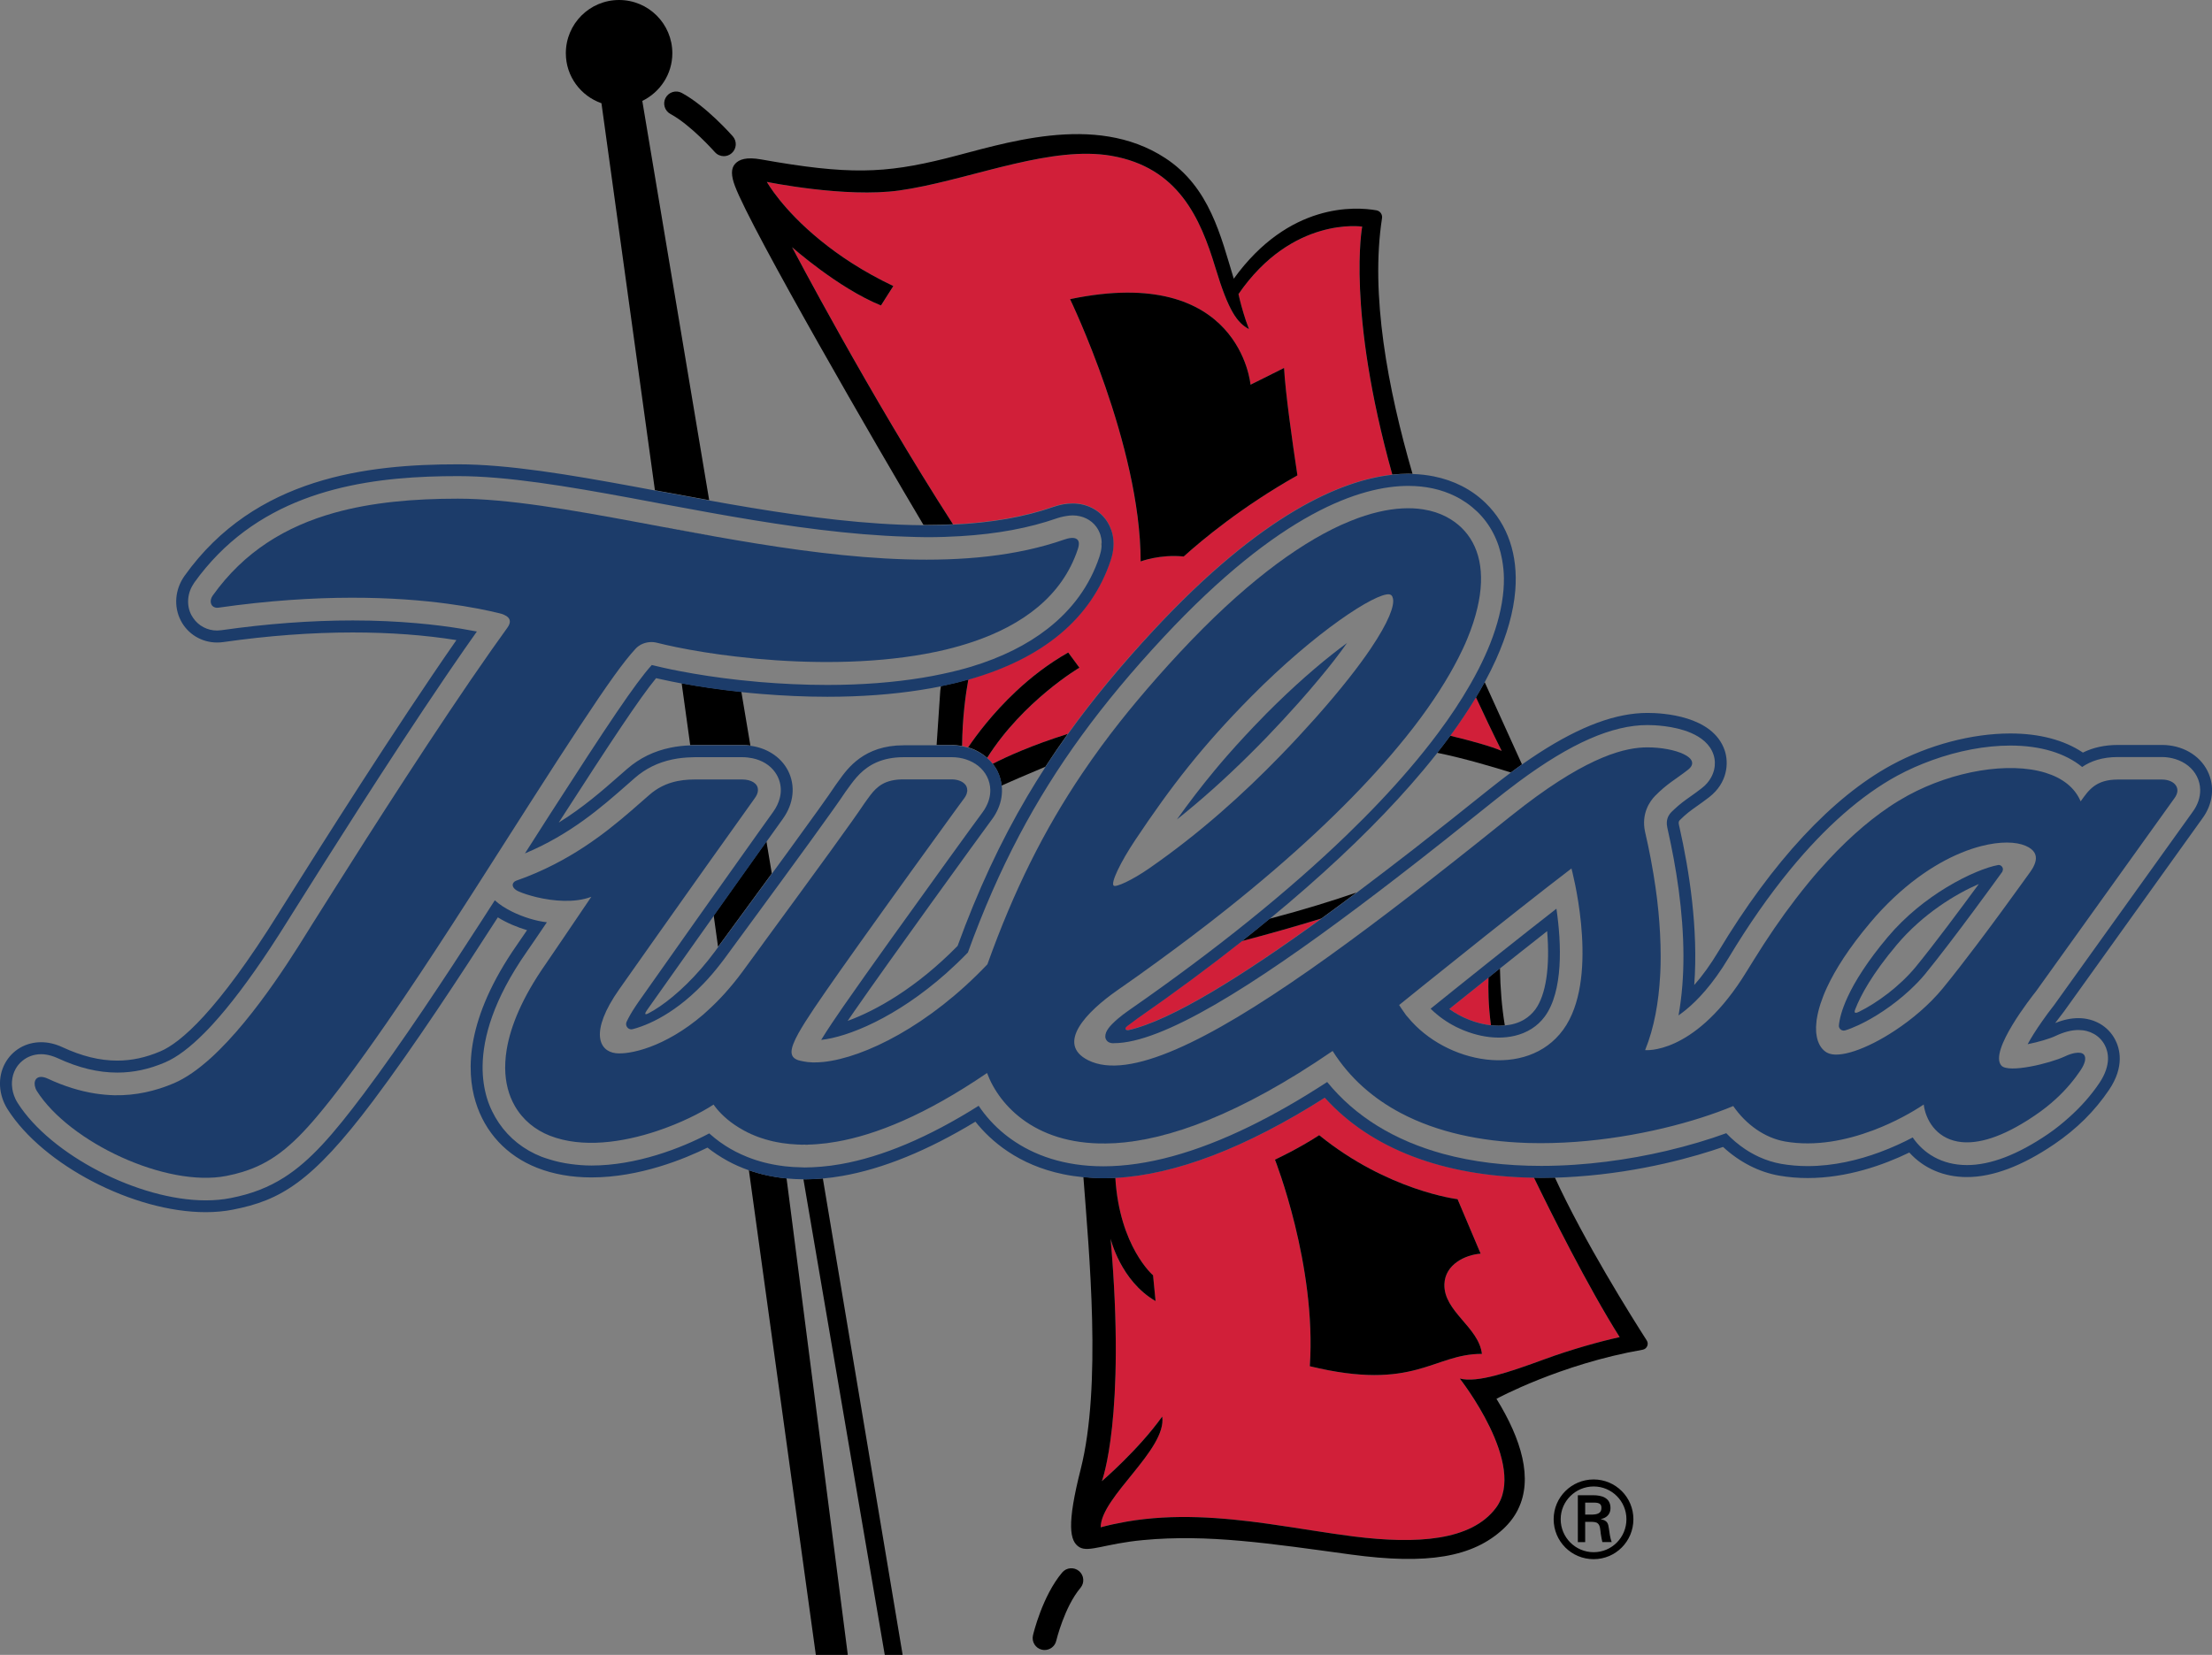 <?xml version="1.0" encoding="utf-8"?>
<!-- Generator: Adobe Illustrator 24.0.3, SVG Export Plug-In . SVG Version: 6.00 Build 0)  -->
<svg version="1.1" id="Layer_1" xmlns="http://www.w3.org/2000/svg" xmlns:xlink="http://www.w3.org/1999/xlink" x="0px" y="0px"
	 viewBox="0 0 431.62 323" style="enable-background:new 0 0 431.62 323;" xml:space="preserve">
<rect x="0" y="0" width="431.62" height="323" fill="#808080" stroke="none"/>
<style type="text/css">
	.st0{fill:#FFFFFF;}
	.st1{fill:#D11F39;}
	.st2{fill:#1C3C6A;}
</style>
<g>
	<path class="st0" d="M174.44,156.31L174.44,156.31c0.84,0.1,1.7,0.19,2.58,0.28v0C176.14,156.5,175.28,156.41,174.44,156.31"/>
	<path class="st0" d="M185.54,207.44L185.54,207.44c-0.97,0.1-1.82,0.08-2.55-0.07C183.72,207.51,184.57,207.54,185.54,207.44"/>
	<path class="st0" d="M173.19,218L173.19,218c0.78,0.5,1.68,0.97,2.71,1.39C174.87,218.97,173.97,218.5,173.19,218"/>
	<path class="st0" d="M182.39,203.8c0.23-0.41,0.51-0.87,0.83-1.38C182.9,202.92,182.62,203.38,182.39,203.8"/>
	<path class="st0" d="M203.44,172.5c0.15,0.19,0.22,0.42,0.22,0.67C203.66,172.92,203.59,172.69,203.44,172.5"/>
	<path class="st0" d="M203.67,173.25c0,0.06-0.03,0.13-0.05,0.2C203.64,173.38,203.67,173.31,203.67,173.25"/>
	<path class="st0" d="M203.56,173.7c0,0.01-0.02,0.02-0.02,0.04C203.55,173.72,203.56,173.71,203.56,173.7"/>
	<path class="st0" d="M177.27,173.23L177.27,173.23c0-0.03,0-0.06,0-0.09C177.27,173.17,177.28,173.2,177.27,173.23"/>
	<path class="st0" d="M264.04,138.73L264.04,138.73c-0.86-0.45-1.84-0.77-2.93-0.95C262.2,137.95,263.18,138.28,264.04,138.73"/>
	<path class="st0" d="M239.11,168.82L239.11,168.82c0.78-0.77,1.56-1.55,2.34-2.36C240.66,167.26,239.89,168.05,239.11,168.82"/>
	<path class="st0" d="M168.95,168.98L168.95,168.98c-0.88,0.02-1.7,0.11-2.48,0.28C167.24,169.09,168.07,169,168.95,168.98"/>
	<path class="st0" d="M174.93,159.25L174.93,159.25c0.84,0.09,1.7,0.18,2.58,0.25v0C176.63,159.42,175.77,159.34,174.93,159.25"/>
	<path class="st0" d="M238.68,166.32L238.68,166.32c-0.8,0.86-1.56,1.7-2.28,2.53C237.12,168.02,237.88,167.17,238.68,166.32"/>
	<path class="st0" d="M243.08,168.87L243.08,168.87c0.79-0.81,1.56-1.62,2.3-2.42C244.64,167.25,243.87,168.06,243.08,168.87"/>
	<path class="st0" d="M205.99,175.22c0.36-0.69,0.55-1.41,0.53-2.13C206.54,173.8,206.36,174.53,205.99,175.22"/>
</g>
<path class="st0" d="M197.2,168.97h3.05H197.2z"/>
<g>
	<path class="st0" d="M180.78,104.79L180.78,104.79c0.03,0,0.05,0,0.08,0C180.83,104.79,180.81,104.79,180.78,104.79L180.78,104.79
		c-1.3,0-2.63-0.06-3.95-0.1C178.15,104.73,179.48,104.79,180.78,104.79"/>
	<path class="st0" d="M142.84,100.76L142.84,100.76c-1.36-0.24-2.7-0.47-4.04-0.71v0C140.14,100.29,141.48,100.53,142.84,100.76"/>
	<path class="st0" d="M247.39,297.41c0.02,0,0.04,0.01,0.06,0.01l-0.04-0.01H247.39z"/>
	<path class="st0" d="M219.63,297.03c0.05-0.01,0.1-0.02,0.15-0.03l-0.12,0L219.63,297.03z"/>
	<path class="st0" d="M293.1,185.72c-0.15,0.12-0.29,0.23-0.44,0.35C292.81,185.95,292.96,185.83,293.1,185.72"/>
	<path class="st0" d="M291.73,186.8L291.73,186.8c-0.49,0.39-0.98,0.78-1.46,1.16C290.76,187.58,291.24,187.2,291.73,186.8"/>
	<path class="st0" d="M296.63,177.29c-2.26,1.78-4.54,3.59-6.75,5.34C292.08,180.88,294.36,179.07,296.63,177.29"/>
	<path d="M219.76,197.48c-1.05,0.77-2.04,1.57-2.78,2.34C217.72,199.05,218.71,198.24,219.76,197.48"/>
	<path d="M217.29,203.55c9.52,0.05,27.34-11.29,47.74-26.6h0C244.63,192.26,226.81,203.6,217.29,203.55c-0.03,0-0.06,0.01-0.08,0.01
		c-0.15,0-0.3-0.02-0.44-0.04c0.13,0.03,0.28,0.04,0.44,0.04C217.23,203.56,217.26,203.55,217.29,203.55"/>
	<path d="M290.27,187.97L290.27,187.97c-4.48,3.57-8.47,6.78-11.12,8.92C281.8,194.75,285.8,191.54,290.27,187.97"/>
	<path d="M215.75,202.75c-0.06-0.14-0.11-0.29-0.11-0.46C215.65,202.46,215.69,202.61,215.75,202.75"/>
	<path d="M218.03,193.28c-6.14,4.26-12.05,10.49-5.7,13.67h0c0,0,0,0,0,0c0,0,0,0,0,0C205.98,203.77,211.89,197.54,218.03,193.28
		c2.67-1.85,5.22-3.68,7.72-5.49h0C223.24,189.6,220.69,191.43,218.03,193.28"/>
	<path class="st1" d="M221.87,198.81c-0.51,0.35-1.64,1.19-1.96,1.46c-0.7,0.57-0.14,0.86,0.27,0.77
		c8.31-1.88,22.19-10.55,37.64-21.76c-5.24,1.61-10.58,3.1-15.51,4.4C236,188.68,229.18,193.73,221.87,198.81"/>
	<path d="M280.25,197.88c1.57,1.33,3.41,2.43,5.38,3.23C283.66,200.32,281.82,199.21,280.25,197.88"/>
	<path class="st1" d="M290.45,190.79c-2.87,2.29-5.51,4.41-7.67,6.14c2.4,1.72,5.33,2.87,8.15,3.18
		C290.4,196.24,290.38,192.87,290.45,190.79"/>
	<path d="M242.32,183.68c4.93-1.3,10.27-2.79,15.51-4.41c2.26-1.64,4.55-3.33,6.87-5.07c-4.56,1.57-10.24,3.35-16.98,5.12
		C245.96,180.77,244.17,182.22,242.32,183.68"/>
	<path d="M225.74,187.79L225.74,187.79c2.27-1.65,4.47-3.29,6.61-4.9h0C230.21,184.5,228.01,186.13,225.74,187.79"/>
	<path d="M272.35,171.38L272.35,171.38c-2.47,1.91-4.92,3.77-7.32,5.57C267.44,175.15,269.88,173.29,272.35,171.38"/>
	<path d="M290.45,190.79c-0.07,2.08-0.05,5.45,0.48,9.32c0.51,0.06,1.01,0.09,1.51,0.09c0.41,0,0.81-0.02,1.19-0.05
		c-0.59-3.59-0.88-7.21-0.95-11.15C291.93,189.61,291.18,190.21,290.45,190.79"/>
	<path d="M292.67,186.06L292.67,186.06c-0.31,0.25-0.63,0.5-0.93,0.74C292.04,186.56,292.36,186.31,292.67,186.06"/>
	<path d="M258.95,211.19c-5.24,3.41-10.27,6.3-15.09,8.65C248.68,217.48,253.72,214.6,258.95,211.19
		c5.45,6.71,13.09,11.43,22.63,14.02C272.05,222.61,264.4,217.89,258.95,211.19"/>
	<path d="M260.04,205.13c-18.27,12.53-32.15,17.38-42.47,18C227.89,222.52,241.77,217.66,260.04,205.13
		c3.4,5.37,7.99,9.3,13.27,12.1C268.03,214.43,263.44,210.51,260.04,205.13"/>
	<polygon points="296.2,294.62 296.2,294.62 296.19,294.63 	"/>
	<path class="st1" d="M257.41,221.57c13.41,10.87,27,12.49,27,12.49l4.5,10.63c-3.03,0.23-6.93,2.11-7.07,5.94
		c-0.19,5.36,6.71,8.37,7.32,13.62c-9.58-0.01-13.04,7.39-33.58,2.41c1.34-19.69-6.81-40.31-6.81-40.31S253.21,224.3,257.41,221.57
		 M224.98,248.91l0.49,5.03c-6.85-3.95-8.77-12.17-8.77-12.17c3.04,34.94-1.71,47.33-1.71,47.33s7.08-6.06,11.78-12.62
		c0.94,6.44-12.01,15.7-12.01,21.62c1.62-0.45,3.24-0.78,4.87-1.07l0.03-0.03l0.12,0c9.29-1.61,18.68-0.84,27.61,0.41h0.02
		l0.04,0.01c5.81,0.81,11.42,1.81,16.69,2.47c12.31,1.54,22.9,0.85,27.73-5.56c6.27-8.34-7.04-25.27-7.04-25.27
		c3.42,0.92,9.73-1.27,16.62-3.79c4.92-1.8,10.58-3.41,14.59-4.28c-6.26-9.92-13.46-24.39-16.73-31.14
		c-17.74-0.28-31.78-5.65-40.79-15.62c-15.39,9.78-29.12,15.04-40.89,15.66C218.44,243.35,224.98,248.91,224.98,248.91"/>
	<path d="M274.7,198.53c-0.11-0.14-0.24-0.26-0.35-0.4C274.45,198.26,274.58,198.39,274.7,198.53"/>
	<path d="M273.01,196.15c0.3,0.51,0.64,0.98,0.99,1.46C273.65,197.14,273.31,196.66,273.01,196.15"/>
	<path d="M271.48,116.17c0.16,0.14,0.26,0.36,0.32,0.63C271.74,116.54,271.64,116.31,271.48,116.17c-0.1-0.08-0.23-0.13-0.41-0.15
		C271.25,116.04,271.39,116.09,271.48,116.17"/>
	<path d="M214.94,105.79c0.02,0.53-0.02,1.12-0.15,1.76C214.92,106.91,214.97,106.32,214.94,105.79"/>
	<path d="M221.81,136.87c-1.15,1.37-2.27,2.75-3.35,4.12h0C219.54,139.62,220.66,138.24,221.81,136.87"/>
	<path d="M206.22,101.1c0.45-0.16,0.88-0.26,1.31-0.36C207.11,100.84,206.67,100.94,206.22,101.1c-5.47,1.91-11.67,3.06-18.81,3.49
		C194.55,104.16,200.75,103.01,206.22,101.1"/>
	<path d="M210.32,107.16c-3.04,9.19-10.8,14.82-20.51,18.09C199.52,121.98,207.28,116.35,210.32,107.16
		c0.36-1.08,0.21-1.66-0.17-1.95C210.53,105.5,210.68,106.08,210.32,107.16"/>
	<path d="M189.48,130.07c5.93-1.8,10.89-4.28,14.89-7.4C200.37,125.79,195.41,128.27,189.48,130.07"/>
	<path d="M256.91,139.88c4.75-5.35,8.18-9.76,10.55-13.28C265.09,130.12,261.66,134.53,256.91,139.88"/>
	<path d="M261.58,102.52c0.2-0.09,0.4-0.17,0.61-0.26C261.99,102.35,261.79,102.43,261.58,102.52"/>
	<path d="M262.84,125.5c-1.4,1.97-3.19,4.31-5.46,7.04C259.65,129.82,261.44,127.47,262.84,125.5L262.84,125.5z"/>
	<path d="M213.92,102.79c0.29,0.41,0.58,0.93,0.78,1.56C214.5,103.72,214.21,103.19,213.92,102.79c-1.03-1.43-2.73-2.25-4.65-2.25
		c-0.4,0-0.81,0.05-1.23,0.12c0.42-0.06,0.84-0.12,1.23-0.12C211.19,100.53,212.89,101.36,213.92,102.79"/>
	<path class="st1" d="M230.96,108.62c-4.62-0.48-8.4,0.96-8.4,0.96c0-22.69-13.76-51.19-13.76-51.19
		c33.22-6.94,35.21,16.7,35.21,16.7l6.53-3.27c0.28,4.92,1.57,14.09,2.61,20.96C242.36,98.86,234.51,105.42,230.96,108.62
		 M265.79,44.24c0,0-13.64-2.09-24.14,13.17c0,0,0.33,1.57,0.96,3.66c0.3,0.99,0.66,2.07,1.1,3.18l0,0v0
		c-2.26-1.22-3.97-3.44-6.54-11.95c-2.96-9.81-7.3-19.62-20.31-21.88c-11.49-2-26.16,4.08-38.99,6.38
		c-0.79,0.14-1.58,0.27-2.36,0.38c-10.52,1.49-25.84-1.66-25.87-1.67c0.01,0.01,2.96,5.31,10.47,11.43
		c3.62,2.94,8.28,6.07,14.21,8.9c0,0-0.5,0.78-1.46,2.29c-0.28,0.44-0.6,0.93-0.95,1.5c-8.41-3.43-17.35-11.38-17.35-11.38
		s15.11,28.79,31.4,54.09c7.47-0.35,13.9-1.47,19.5-3.43c1.32-0.46,2.61-0.69,3.82-0.69c2.67,0,5.05,1.17,6.52,3.21
		c0.9,1.25,2.22,3.93,0.92,7.85c-3.77,11.36-13.23,19.21-27.76,23.32c-0.52,2.87-1.18,7.53-1.22,13c0.4,0.07,0.79,0.16,1.17,0.27
		c1.58-2.34,4.76-6.65,9.37-10.96c2.86-2.68,6.25-5.36,10.16-7.55h0l2.19,2.96h0v0c0,0-10.96,6.45-18,17.6
		c0.4,0.36,0.77,0.74,1.09,1.16c2.72-1.4,7.57-3.61,14.64-5.84c4.89-6.81,10.44-13.52,16.92-20.47
		c21.01-22.55,36.44-29.06,46.39-30.14C262.7,60.55,265.79,44.24,265.79,44.24"/>
	<path d="M247.16,139.23c0.63-0.64,1.25-1.24,1.86-1.84C248.41,137.99,247.79,138.59,247.16,139.23c-0.32,0.32-0.62,0.64-0.93,0.96
		C246.55,139.87,246.84,139.55,247.16,139.23"/>
	<path d="M273.63,99.24L273.63,99.24c-2.94,0.16-6.28,0.91-10,2.41C267.35,100.15,270.68,99.4,273.63,99.24"/>
	<path d="M275.82,141.96L275.82,141.96c3.75-4.87,6.62-9.38,8.72-13.52C282.44,132.58,279.57,137.09,275.82,141.96"/>
	<path class="st1" d="M287.99,136.08c-1.47,2.45-3.15,4.96-5.03,7.52c4.22,1.03,8.05,2.09,10.05,2.96
		C291.22,142.97,289.56,139.49,287.99,136.08"/>
	<path d="M280.57,143.03L280.57,143.03c2.42-3.24,4.51-6.4,6.26-9.46l0,0C285.08,136.63,282.99,139.79,280.57,143.03"/>
	<path d="M147.26,155.8c-2.27,3.16-5.69,7.96-9.35,13.12v0C141.58,163.76,144.99,158.96,147.26,155.8c0.39-0.55,0.58-1.04,0.62-1.48
		C147.85,154.76,147.66,155.26,147.26,155.8"/>
	<path d="M172.64,323h3.49l-15.57-92.99c-1.22,0.11-2.41,0.17-3.59,0.17c-0.07,0-0.13-0.01-0.2-0.01l0.84,4.93L172.64,323z"/>
	<path d="M139.57,104.69L139.57,104.69c-3.65-0.65-7.25-1.32-10.8-1.98v0C132.32,103.37,135.93,104.04,139.57,104.69"/>
	<path d="M144.88,189.68c0.95-1.3,1.91-2.61,2.87-3.92C146.79,187.07,145.83,188.38,144.88,189.68c-1.16,1.58-2.33,2.99-3.5,4.29
		C142.55,192.67,143.72,191.26,144.88,189.68"/>
	<path d="M149.06,183.97c-0.05,0.07-0.1,0.13-0.15,0.2C148.96,184.11,149.01,184.04,149.06,183.97"/>
	<path d="M145.05,220.59L145.05,220.59c1.95,1.07,4.43,2.03,7.54,2.51C149.48,222.62,147,221.67,145.05,220.59"/>
	<path d="M128.6,98.18c3.32,0.62,6.74,1.25,10.2,1.87l0,0C135.34,99.43,131.92,98.8,128.6,98.18c-0.16-0.03-0.31-0.06-0.46-0.09
		C128.29,98.12,128.44,98.15,128.6,98.18"/>
	<path d="M165.43,323l-11.24-87.5l-0.71-5.5c-2.77-0.27-5.2-0.84-7.35-1.59L159.19,323H165.43z"/>
	<path d="M132.03,126.31L132.03,126.31c3.27,0.67,7.18,1.3,11.47,1.81v0C139.21,127.61,135.3,126.98,132.03,126.31"/>
	<path d="M156.97,227.86c-0.21,0-0.39-0.03-0.6-0.03v0C156.58,227.83,156.76,227.86,156.97,227.86c1.05,0,2.12-0.05,3.21-0.15l0,0
		C159.09,227.8,158.02,227.86,156.97,227.86"/>
	<path d="M131.19,10.39C131.19,4.65,126.54,0,120.8,0c-5.74,0-10.39,4.65-10.39,10.39c0,4.53,2.91,8.34,6.95,9.76l10.43,75.53
		c0.41,0.08,0.81,0.15,1.22,0.23c3.05,0.57,6.19,1.15,9.37,1.72l-13.05-77.93C128.79,18,131.19,14.49,131.19,10.39"/>
	<path d="M135.56,147.72h9.27c0.69,0,1.36,0.08,1.99,0.21c-0.63-0.13-1.29-0.21-1.99-0.21H135.56c-0.19,0-0.38,0.02-0.57,0.02
		C135.18,147.73,135.37,147.72,135.56,147.72"/>
	<path d="M145.77,225.79L145.77,225.79c2.1,0.85,4.56,1.51,7.4,1.84v0C150.33,227.31,147.87,226.64,145.77,225.79"/>
	<path d="M139.26,178.67l0.85,6.12l0.93-1.26l0.12-0.16c3.21-4.38,6.45-8.8,9.44-12.89l-1.05-6.27
		C146.65,168.25,142.93,173.5,139.26,178.67"/>
	<path d="M132.67,130.94L132.67,130.94c3.38,0.65,7.3,1.25,11.59,1.73v0C139.97,132.19,136.05,131.59,132.67,130.94"/>
	<path d="M155.62,223.39L155.62,223.39c1.2,0.05,2.47,0.03,3.83-0.07h0C158.09,223.43,156.82,223.45,155.62,223.39"/>
	<path d="M155.75,206.95c0.3,0.1,0.65,0.17,0.99,0.24v0C156.4,207.11,156.05,207.05,155.75,206.95c-1.77-0.6-1.75-2.04,0.06-5.3v0
		C154,204.9,153.98,206.35,155.75,206.95"/>
	<path d="M133.01,133.36l1.67,12.07c0.29-0.01,0.58-0.03,0.89-0.03h9.27c0.54,0,1.07,0.04,1.58,0.11l-1.76-10.48
		C140.38,134.58,136.43,133.99,133.01,133.36"/>
	<path d="M141.31,187.06l1.59-2.17c1.21-1.66,2.44-3.32,3.65-4.98c-1.21,1.65-2.43,3.32-3.65,4.98L141.31,187.06
		c-0.25,0.34-0.5,0.66-0.75,0.99C140.81,187.72,141.06,187.4,141.31,187.06"/>
	<path d="M138.8,175.32L138.8,175.32c3.34-4.71,6.64-9.37,9.29-13.08C145.44,165.96,142.14,170.61,138.8,175.32"/>
	<path d="M129.88,19.09c-0.61,1.13-0.19,2.55,0.95,3.16c4,2.16,8.61,7.39,8.66,7.44c0.46,0.52,1.11,0.79,1.75,0.79
		c0.55,0,1.09-0.19,1.53-0.58c0.97-0.85,1.07-2.32,0.22-3.29c-0.21-0.24-5.21-5.91-9.95-8.47
		C131.91,17.53,130.49,17.96,129.88,19.09"/>
	<path d="M194.61,150.48c0.46,0.91,0.71,1.88,0.82,2.85c1.74-0.77,4.98-2.19,8.54-3.67c1.4-2.16,2.86-4.29,4.38-6.42
		c-7.07,2.23-11.92,4.44-14.64,5.84C194.05,149.52,194.37,149.98,194.61,150.48"/>
	<path d="M210.62,130.32L210.62,130.32l-2.18-2.96h0c-3.9,2.2-7.3,4.87-10.16,7.55c-4.61,4.32-7.79,8.62-9.37,10.96
		c1.41,0.42,2.67,1.12,3.71,2.04C199.66,136.78,210.61,130.32,210.62,130.32"/>
	<path d="M269.67,42.58c0.11-0.73-0.38-1.41-1.1-1.53c-4.09-0.72-17.05-1.56-27.83,13.35c-2.53-8.28-4.67-17.85-13.36-23.54
		c-13.83-9.05-31.81-2.68-42.84,0.06c-11.94,2.97-19.01,3.23-36,0.2c-2.92-0.52-4.3-0.01-5.09,0.84c-0.88,0.95-0.76,2.43-0.05,4.32
		c3.12,8.42,28.13,51.62,36.79,66.17c0.19,0,0.39,0.01,0.58,0.01c1.79,0,3.5-0.05,5.18-0.13c-16.3-25.3-31.4-54.09-31.4-54.09
		s8.94,7.96,17.35,11.38c0.36-0.56,0.67-1.06,0.95-1.5c0.96-1.51,1.46-2.29,1.46-2.29c-5.93-2.82-10.59-5.95-14.21-8.9
		c-7.52-6.11-10.47-11.42-10.47-11.43v0c0,0,15.34,3.16,25.88,1.67c0.78-0.11,1.56-0.24,2.36-0.38c12.83-2.3,27.5-8.38,38.99-6.38
		c13.01,2.26,17.35,12.07,20.31,21.88c2.57,8.51,4.27,10.73,6.54,11.95v0c-0.44-1.11-0.8-2.2-1.09-3.18
		c-0.63-2.09-0.96-3.66-0.96-3.66c10.5-15.26,24.14-13.17,24.14-13.17s-3.09,16.32,5.88,48.4c1.11-0.12,2.15-0.18,3.12-0.18
		c0.28,0,0.54,0.02,0.82,0.03C270.75,75.72,267.37,57.46,269.67,42.58"/>
	<path d="M218.46,140.99L218.46,140.99c-1.23,1.56-2.42,3.13-3.58,4.7h0C216.03,144.12,217.22,142.55,218.46,140.99"/>
	<path d="M246.23,140.19L246.23,140.19c-1.14,1.17-2.23,2.31-3.27,3.43h0C244.01,142.5,245.09,141.36,246.23,140.19"/>
	<path d="M286.83,133.57L286.83,133.57c0.59-1.03,1.15-2.06,1.67-3.07l0,0C287.98,131.51,287.42,132.53,286.83,133.57"/>
	<path d="M284.55,128.44L284.55,128.44c0.66-1.3,1.26-2.56,1.77-3.79C285.81,125.87,285.21,127.14,284.55,128.44"/>
	<path d="M287.99,136.08c1.58,3.41,3.23,6.89,5.03,10.48c-2-0.87-5.84-1.94-10.05-2.96c-0.81,1.1-1.65,2.21-2.54,3.33
		c5.37,1.09,11.56,2.96,14.37,3.84c0.74-0.55,1.46-1.07,2.18-1.58l-7.29-16.07C289.16,134.1,288.59,135.09,287.99,136.08"/>
	<path d="M187.42,104.59L187.42,104.59c-2.11,0.13-4.28,0.2-6.56,0.2C183.13,104.79,185.31,104.72,187.42,104.59"/>
	<path d="M185.72,147.72c0.95,0,1.85,0.16,2.68,0.42C187.57,147.88,186.67,147.72,185.72,147.72h-2.26H185.72z"/>
	<path d="M272.8,145.72L272.8,145.72c1.06-1.27,2.08-2.54,3.03-3.77h0C274.87,143.19,273.86,144.45,272.8,145.72"/>
	<path d="M256.75,140.06c-1.1,1.23-2.24,2.49-3.41,3.76h0C254.51,142.55,255.65,141.3,256.75,140.06c0.06-0.06,0.11-0.12,0.16-0.18
		h0C256.85,139.94,256.81,140,256.75,140.06"/>
	<path d="M183.6,133.9l-0.13,0.95l-0.71,10.55h2.95c0.69,0,1.36,0.08,2.02,0.2c0.05-5.47,0.7-10.13,1.22-13
		C187.24,133.09,185.46,133.52,183.6,133.9"/>
	<path d="M184.56,126.77L184.56,126.77c1.8-0.43,3.56-0.94,5.25-1.51C188.11,125.83,186.36,126.34,184.56,126.77"/>
	<path d="M183.93,131.47L183.93,131.47c1.92-0.41,3.79-0.87,5.55-1.4v0C187.72,130.6,185.85,131.06,183.93,131.47"/>
	<path d="M277.91,146.47L277.91,146.47c0.93-1.16,1.81-2.31,2.66-3.44C279.72,144.17,278.83,145.31,277.91,146.47"/>
	<path d="M277.7,99.43L277.7,99.43c-1.26-0.2-2.62-0.27-4.08-0.19C275.08,99.16,276.44,99.23,277.7,99.43"/>
	<path d="M244.01,75.09c0,0-1.99-23.64-35.21-16.7c0,0,13.77,28.51,13.77,51.19c0,0,3.77-1.44,8.4-0.96
		c3.54-3.2,11.4-9.76,22.19-15.84c-1.04-6.87-2.33-16.04-2.61-20.96L244.01,75.09z"/>
	<path d="M207.26,306.92c-3.87,4.59-5.63,11.96-5.7,12.27c-0.29,1.25,0.48,2.51,1.74,2.8c0.18,0.04,0.36,0.06,0.53,0.06
		c1.06,0,2.02-0.72,2.27-1.8c0.02-0.07,1.58-6.59,4.73-10.33c0.83-0.98,0.7-2.45-0.28-3.28
		C209.55,305.81,208.09,305.94,207.26,306.92"/>
	<path d="M210.87,286.77c-2.73,10.76-2.18,14.08-0.23,15.22c1.81,1.06,5.04-0.7,12.36-1.39c12.73-1.21,24.86,0.67,40.57,2.81
		c14.97,2.04,23.82,0.53,29.78-5.01c1.24-1.16,2.18-2.42,2.85-3.77c0,0,0,0,0-0.01c2.98-5.98,0.68-13.69-4.2-21.6
		c0,0,12.44-6.77,28.53-9.58c0.83-0.15,1.25-1.09,0.8-1.8c-2.99-4.66-12.15-19.25-17.93-31.81c-0.88,0.02-1.77,0.04-2.66,0.04
		c-0.48,0-0.95-0.02-1.43-0.03c3.27,6.75,10.47,21.22,16.73,31.14c-4.01,0.88-9.66,2.48-14.59,4.29c-6.88,2.52-13.2,4.71-16.61,3.79
		c0,0,13.31,16.93,7.04,25.27c-4.82,6.41-15.42,7.1-27.73,5.56c-5.26-0.66-10.88-1.66-16.69-2.47c-0.02,0-0.04-0.01-0.06-0.01
		c-8.94-1.25-18.33-2.02-27.61-0.41c-0.05,0.01-0.1,0.02-0.15,0.03c-1.62,0.29-3.25,0.63-4.87,1.07c0-5.92,12.95-15.18,12.01-21.62
		c-4.7,6.57-11.78,12.62-11.78,12.62s4.74-12.39,1.71-47.33c0,0,1.93,8.22,8.77,12.17l-0.49-5.03c0,0-6.54-5.56-7.36-19.03
		c-0.79,0.04-1.57,0.06-2.34,0.06c-1.36,0-2.65-0.08-3.89-0.2C212.51,244.5,215,270.46,210.87,286.77"/>
	<path d="M298.21,223.09c-0.17,0-0.35-0.01-0.52-0.02C297.86,223.08,298.03,223.09,298.21,223.09"/>
	<path d="M217.19,223.15c0.13-0.01,0.25-0.01,0.39-0.01C217.44,223.15,217.32,223.15,217.19,223.15"/>
	<path d="M255.58,266.66c20.54,4.98,24-2.42,33.58-2.41c-0.61-5.25-7.5-8.26-7.32-13.62c0.14-3.83,4.04-5.71,7.07-5.94l-4.5-10.63
		c0,0-13.59-1.62-27-12.49c-4.2,2.73-8.63,4.77-8.63,4.77S256.92,246.97,255.58,266.66"/>
	<path class="st2" d="M409.63,211.4c-1.64,2.43-3.58,4.6-5.78,6.58c-1.32,1.19-2.72,2.34-4.27,3.39c-5.88,4-11.18,6.03-15.76,6.03
		c-4.96,0-8.5-2.32-10.6-5.39c-1.8,0.95-3.98,1.97-6.44,2.88c-4.09,1.51-8.94,2.71-14.06,2.71c-1.76,0-3.48-0.15-5.13-0.43
		c-1.48-0.26-2.94-0.72-4.35-1.36c-0.93-0.43-1.85-0.94-2.72-1.52c-1.31-0.88-2.55-1.92-3.68-3.11c-3.36,1.23-7.34,2.43-11.72,3.46
		c-7.31,1.71-15.75,2.92-24.37,2.92c-7.02,0-13.42-0.79-19.15-2.35c-9.54-2.6-17.18-7.31-22.63-14.02
		c-5.24,3.41-10.27,6.3-15.09,8.65c-10.6,5.18-20.17,7.8-28.59,7.8c-7.6,0-13.56-2.15-17.98-5.3c-0.44-0.31-0.87-0.64-1.28-0.97
		c-2.06-1.67-3.75-3.57-5.07-5.54c-9.78,6.16-18.8,9.96-26.93,11.39c-1.3,0.23-2.58,0.4-3.84,0.5c-1.09,0.09-2.15,0.15-3.21,0.15
		c-0.21,0-0.39-0.03-0.6-0.03c-1.12-0.02-2.19-0.08-3.2-0.2c-2.85-0.32-5.3-0.99-7.4-1.84c-1.6-0.64-3-1.38-4.2-2.15
		c-0.78-0.5-1.47-1-2.09-1.5c-0.39-0.31-0.77-0.63-1.1-0.93c-5.48,2.9-14.2,6.27-22.98,6.27c-1.43,0-2.79-0.12-4.12-0.3
		c-1.4-0.19-2.74-0.48-4.01-0.88c-0.54-0.17-1.08-0.33-1.6-0.53c-3.51-1.38-6.34-3.66-8.33-6.59c-0.99-1.47-1.79-3.08-2.33-4.85
		c-0.52-1.73-0.89-3.85-0.85-6.35c0.08-5.5,2.1-12.88,8.59-22.19c0.34-0.5,0.81-1.18,1.34-1.95c0.21-0.31,0.43-0.63,0.67-0.98
		c0.59-0.86,1.23-1.81,1.94-2.86h0c-2.1-0.23-4.63-1-6.81-2.08c-1.3-0.65-2.48-1.4-3.35-2.21c-0.83,1.29-1.68,2.62-2.54,3.95
		c-7.37,11.45-15.71,24.05-23.07,33.86c-5.92,7.88-10.36,13.02-15.49,16.28c-3.08,1.96-6.4,3.24-10.44,4.03
		c-1.52,0.3-3.16,0.45-4.87,0.45h0c-13.11,0-30.25-8.88-36.68-18.99c-0.17-0.26-0.32-0.54-0.45-0.81c-0.39-0.83-0.62-1.7-0.67-2.57
		c-0.02-0.29-0.02-0.58,0-0.86c0.06-0.85,0.29-1.67,0.7-2.42c0.33-0.6,0.77-1.12,1.27-1.54c1.01-0.86,2.3-1.34,3.72-1.34
		c0.64,0,1.31,0.11,1.98,0.31c0.4,0.12,0.8,0.26,1.21,0.45c4.11,1.91,7.92,2.83,11.67,2.83c3.14,0,6.19-0.65,9.34-2
		c2.29-0.98,4.86-2.91,7.71-5.79c0.48-0.48,0.96-0.98,1.45-1.52c3.43-3.73,7.22-8.74,11.36-15.01c1.18-1.79,2.39-3.69,3.63-5.68
		c0.32-0.51,0.59-0.96,0.82-1.31l1.28-2.03c2.54-4.04,6.68-10.62,11.53-18.18c5.23-8.15,11.27-17.43,17.03-25.9
		c0.41-0.61,0.82-1.21,1.23-1.8c1.63-2.38,3.23-4.69,4.78-6.87c-0.93-0.18-1.96-0.36-3.03-0.54c-2.54-0.42-5.48-0.8-8.8-1.09
		c-3.67-0.32-7.78-0.53-12.39-0.53c-8.15,0-16.76,0.64-25.6,1.9c-0.08,0.01-0.15,0.01-0.23,0.02c-0.22,0.02-0.43,0.05-0.64,0.05
		c-1.91,0-3.65-0.93-4.68-2.47c-0.12-0.18-0.23-0.36-0.34-0.55c-0.13-0.25-0.24-0.5-0.33-0.76c-0.18-0.52-0.28-1.06-0.3-1.61
		c-0.05-1.09,0.2-2.21,0.75-3.23c0.14-0.25,0.29-0.5,0.46-0.75c1.44-2.01,2.98-3.82,4.59-5.47c13.16-13.41,31.68-15.3,46.86-15.3
		c9.52,0,21.26,1.97,33.82,4.29c0.31,0.06,0.64,0.12,0.95,0.18c1.33,0.25,2.67,0.49,4.01,0.75c0.16,0.03,0.31,0.06,0.46,0.09
		c3.32,0.62,6.74,1.25,10.2,1.87c1.34,0.24,2.69,0.48,4.04,0.71c11.29,1.95,22.98,3.59,33.99,3.93c1.32,0.04,2.65,0.1,3.95,0.1h0.01
		c0.02,0,0.05,0,0.07,0c2.28,0,4.45-0.07,6.56-0.2c7.13-0.43,13.34-1.58,18.81-3.49c0.45-0.16,0.88-0.26,1.31-0.35
		c0.17-0.04,0.34-0.07,0.51-0.09c0.42-0.07,0.84-0.12,1.23-0.12c1.92,0,3.61,0.82,4.65,2.25c0.29,0.41,0.58,0.93,0.78,1.56
		c0.13,0.43,0.22,0.9,0.24,1.44c0.02,0.53-0.02,1.12-0.15,1.76c-0.07,0.32-0.16,0.66-0.27,1.01c-1.87,5.64-5.3,10.34-10.14,14.11
		c-4,3.12-8.96,5.6-14.9,7.4c-1.76,0.53-3.63,0.99-5.55,1.4c-1.3,0.28-2.63,0.54-4.01,0.76c-5.58,0.91-11.75,1.4-18.52,1.4
		c-4.54,0-8.97-0.22-13.15-0.57c-1.36-0.12-2.69-0.25-3.99-0.39c-4.29-0.47-8.21-1.08-11.59-1.73c-1.15-0.22-2.24-0.44-3.25-0.67
		c-0.79-0.18-1.56-0.35-2.26-0.53c-3.22,3.53-8.75,11.86-19.81,29.04c-1.47,2.28-3.14,4.9-4.94,7.73
		c8.91-3.73,14.95-9.03,19.9-13.38c0.13-0.12,0.26-0.22,0.39-0.34c0.39-0.35,0.79-0.69,1.16-1.02c2.09-1.82,4.5-3,7.27-3.59
		c0,0,0.01,0,0.01,0c1.21-0.26,2.49-0.4,3.85-0.43c0.19,0,0.38-0.02,0.57-0.02h9.27c0.69,0,1.36,0.08,1.99,0.21
		c1.85,0.39,3.4,1.33,4.38,2.71c0.17,0.24,0.33,0.5,0.47,0.76c0.14,0.27,0.25,0.55,0.35,0.83c0.19,0.56,0.29,1.15,0.31,1.73
		c0.02,0.59-0.05,1.19-0.21,1.78c-0.23,0.89-0.65,1.78-1.26,2.63c-0.8,1.11-1.73,2.41-2.76,3.86c-2.65,3.71-5.95,8.37-9.29,13.08
		c-1.1,1.54-2.19,3.09-3.27,4.62c-0.77,1.09-1.54,2.17-2.28,3.23c-3.72,5.26-6.98,9.89-8.79,12.46c-0.2,0.28-0.36,0.53-0.53,0.79
		c-0.37,0.55-0.68,1.06-0.95,1.53c-0.3,0.53-0.55,1.01-0.75,1.43c-0.08,0.18-0.11,0.36-0.09,0.53c0.05,0.51,0.48,0.94,1.02,0.94
		c0.09,0,0.18-0.01,0.27-0.04c0.51-0.13,1.06-0.3,1.66-0.52c2.09-0.75,4.67-2.05,7.47-4.17c1.5-1.13,3.06-2.51,4.64-4.15
		c1.12-1.16,2.25-2.47,3.37-3.92c0.25-0.33,0.5-0.64,0.75-0.98l1.59-2.17c1.22-1.66,2.44-3.32,3.65-4.97
		c4.24-5.78,8.35-11.39,11.64-15.93c3.29-4.54,5.77-8.02,6.76-9.53l0.07-0.1c0,0,0.05-0.06,0.11-0.15c0.12-0.16,0.31-0.43,0.41-0.56
		c0.58-0.81,1.27-1.76,2.18-2.67c1.74-1.72,4.3-3.26,8.57-3.26h2.46h4.72h2.26c0.95,0,1.85,0.16,2.68,0.42
		c1.84,0.59,3.33,1.76,4.14,3.37c0.41,0.82,0.62,1.69,0.64,2.58c0.02,1.11-0.26,2.23-0.83,3.3c-0.19,0.36-0.4,0.72-0.66,1.06
		c-0.91,1.22-3.59,4.91-6.99,9.62c-6.49,8.98-15.59,21.66-19.93,27.92c-0.14,0.2-0.29,0.42-0.46,0.66
		c-1.16,1.68-2.91,4.24-4.13,6.25v0c5.18-0.56,14.58-4.29,24.41-13.01c1.4-1.25,2.81-2.59,4.22-4.05c2.97-8.21,6.25-15.7,9.99-22.8
		c7.16-13.57,16.07-25.73,28.14-38.69c22.78-24.45,38.58-29.58,47.82-29.58c3.37,0,6.45,0.68,9.12,2c1.6,0.79,3.05,1.81,4.33,3.04
		c2.56,2.48,4.18,5.67,4.84,9.36c0.2,1.15,0.34,2.34,0.35,3.59c0.01,0.75-0.02,1.52-0.08,2.3c-0.27,3.29-1.14,6.79-2.59,10.47
		c-0.64,1.62-1.4,3.28-2.26,4.97c-0.51,1.01-1.08,2.04-1.67,3.07c-1.75,3.06-3.84,6.22-6.26,9.46c-0.85,1.14-1.73,2.28-2.66,3.44
		c-0.94,1.17-1.91,2.35-2.93,3.54c-3.6,4.21-7.69,8.53-12.26,12.94c-11.28,10.89-25.45,22.34-42.16,33.96
		c-0.27,0.19-0.54,0.38-0.8,0.57c-1.05,0.77-2.04,1.57-2.78,2.33c-0.56,0.57-0.97,1.13-1.17,1.62c-0.12,0.31-0.17,0.6-0.16,0.86
		c0.01,0.17,0.05,0.32,0.11,0.46c0.17,0.39,0.51,0.66,1.01,0.76c0.13,0.03,0.28,0.04,0.44,0.04c0.03,0,0.06-0.01,0.08-0.01
		c9.52,0.05,27.34-11.29,47.74-26.6c2.41-1.81,4.85-3.67,7.32-5.57c3.16-2.43,6.36-4.94,9.58-7.49c3.28-2.6,6.59-5.24,9.9-7.9
		c0.64-0.52,1.27-1.01,1.9-1.5c0.88-0.68,1.74-1.34,2.59-1.97c10.17-7.53,18.24-11.06,25.13-11.06c1.14,0,5.15,0.11,8.45,1.52
		c1.98,0.85,3.71,2.16,4.41,4.2c0.16,0.46,0.26,0.98,0.28,1.52c0.04,0.95-0.18,1.99-0.74,3c-0.4,0.72-0.97,1.43-1.79,2.06
		c-0.43,0.33-0.84,0.64-1.22,0.92c-0.38,0.28-0.74,0.53-1.08,0.77c-1.09,0.77-2,1.43-3.06,2.43c-0.2,0.18-0.39,0.36-0.6,0.57
		c-0.4,0.4-0.82,1.04-0.88,1.94c-0.02,0.3,0,0.63,0.08,1c0.01,0.05,0.03,0.13,0.04,0.2c0.01,0.03,0.01,0.06,0.02,0.1
		c0.02,0.09,0.04,0.18,0.06,0.28c1.6,7.09,3.02,15.81,3.04,24.49c0.01,3.95-0.28,7.89-0.96,11.67c0.46-0.32,0.94-0.69,1.44-1.09
		c1.17-0.96,2.44-2.18,3.77-3.73c1.47-1.71,3-3.8,4.57-6.42c3.87-6.44,7.89-12.19,11.99-17.19c6.84-8.33,13.91-14.55,20.92-18.36
		c2.15-1.17,4.42-2.16,6.73-3c5.09-1.85,10.43-2.88,15.35-2.88c5.87,0,10.69,1.48,13.99,4.18c1.65-1.12,3.86-1.94,6.99-1.94h8.58
		c0.95,0,1.85,0.16,2.68,0.42c1.84,0.59,3.33,1.76,4.14,3.37c0.41,0.82,0.62,1.69,0.64,2.58c0.03,1.48-0.47,3-1.49,4.36
		l-19.06,26.59l-7.94,11.08l-0.06,0.08c-0.85,1.07-1.57,2.07-2.24,3.02c-1.25,1.77-2.22,3.33-2.88,4.55v0
		c2.07-0.41,4.33-1.08,5.39-1.59c1.68-0.79,3.16-1.18,4.53-1.18c2.24,0,4.15,1.09,5.12,2.92c0.33,0.62,0.68,1.58,0.64,2.84
		C411.27,208.04,410.85,209.59,409.63,211.4 M402.64,197.55c0.02-0.03,0.04-0.05,0.06-0.07l27-37.68c2.13-2.85,2.53-6.35,1.04-9.33
		c-1.57-3.13-4.97-5.07-8.89-5.07h-8.58c-2.56,0-4.86,0.5-6.84,1.49c-3.65-2.45-8.5-3.73-14.15-3.73c-7.53,0-15.98,2.24-23.18,6.15
		c-11.58,6.29-23.26,18.87-33.79,36.39c-1.53,2.55-3.11,4.74-4.72,6.56c0.83-11.02-1.01-22.52-2.88-30.8l-0.03-0.12
		c-0.04-0.18-0.07-0.32-0.09-0.42c-0.11-0.5,0.04-0.7,0.18-0.84c1.21-1.22,2.1-1.85,3.35-2.74c0.7-0.5,1.49-1.05,2.39-1.75
		c3.59-2.79,3.86-6.68,3.01-9.16c-2.32-6.76-12.11-7.28-15.05-7.28c-6.12,0-13.01,2.54-21.22,7.85c-1.06,0.69-2.14,1.42-3.25,2.2
		c-0.72,0.51-1.44,1.04-2.18,1.58c-1.22,0.91-2.48,1.88-3.76,2.9c-0.22,0.18-0.44,0.34-0.66,0.52c-4.77,3.83-9.64,7.7-14.5,11.49
		c-3.75,2.91-7.49,5.77-11.17,8.54c-2.32,1.73-4.61,3.43-6.87,5.07c-15.46,11.21-29.34,19.89-37.65,21.76
		c-0.41,0.09-0.98-0.2-0.27-0.77c0.33-0.26,1.46-1.1,1.96-1.46c7.31-5.08,14.13-10.13,20.45-15.13c1.84-1.46,3.64-2.91,5.39-4.35
		c2.45-2.01,4.81-4.02,7.08-6.01c9.04-7.91,16.7-15.61,22.86-22.97c0.96-1.15,1.88-2.28,2.77-3.41c0.88-1.12,1.73-2.23,2.53-3.33
		c1.88-2.56,3.55-5.07,5.03-7.52c0.6-0.99,1.17-1.98,1.7-2.96c0.82-1.52,1.56-3.01,2.22-4.47c2.13-4.75,3.4-9.24,3.74-13.41
		c0.56-6.96-1.44-12.87-5.8-17.1c-2.73-2.65-6.16-4.39-10.07-5.18c-1.34-0.27-2.73-0.43-4.17-0.47c-0.27-0.01-0.54-0.03-0.82-0.03
		c-0.97,0-2.01,0.06-3.12,0.18c-9.95,1.08-25.38,7.59-46.39,30.14c-6.47,6.95-12.03,13.66-16.92,20.47l0,0
		c-1.52,2.13-2.99,4.26-4.38,6.42c-1.22,1.88-2.4,3.78-3.54,5.71c-5.31,9.01-9.71,18.51-13.61,29.22
		c-8.09,8.24-15.92,12.61-21.45,14.63c0.5-0.73,0.95-1.39,1.31-1.9c6.61-9.55,24.24-33.92,26.88-37.48
		c0.46-0.61,0.82-1.26,1.12-1.92c0.67-1.48,0.92-3.05,0.76-4.58c-0.11-0.98-0.37-1.94-0.82-2.85c-0.25-0.5-0.56-0.96-0.9-1.39
		c-0.33-0.42-0.69-0.81-1.1-1.16c-1.04-0.93-2.3-1.62-3.71-2.04c-0.38-0.11-0.77-0.2-1.17-0.27c-0.65-0.12-1.32-0.2-2.01-0.2h-2.95
		h-3.88h-2.62c-7.71,0-10.91,4.48-12.63,6.89l-0.51,0.7c-0.02,0.03-0.05,0.06-0.07,0.1l-0.07,0.1c-1.2,1.84-4.72,6.73-9.22,12.91
		c-1.02,1.4-2.09,2.86-3.19,4.37c-2.99,4.09-6.23,8.51-9.44,12.88l-0.12,0.16l-0.93,1.27l-0.66,0.91c-0.87,1.18-1.76,2.27-2.66,3.31
		c-3.7,4.27-7.53,7.3-10.31,8.73c-0.92,0.47-0.56-0.19-0.28-0.6c1.56-2.21,5.41-7.66,9.81-13.86c1.07-1.51,2.16-3.05,3.27-4.61
		c3.66-5.17,7.39-10.42,10.28-14.47c1.24-1.74,2.33-3.26,3.18-4.44c0-0.01,0.01-0.01,0.01-0.02c2.12-2.95,2.49-6.46,0.99-9.39
		c-0.72-1.4-1.81-2.54-3.14-3.37c-1.21-0.76-2.62-1.27-4.17-1.47c-0.51-0.07-1.04-0.11-1.58-0.11h-9.27c-0.3,0-0.59,0.02-0.89,0.03
		c-1.35,0.04-2.63,0.19-3.85,0.44c-3.23,0.66-6.04,2.02-8.49,4.15c-0.5,0.43-1.02,0.89-1.56,1.36c-3.23,2.84-7.01,6.16-11.79,9.12
		c0.1-0.16,0.2-0.32,0.31-0.48c9.85-15.28,15.44-23.76,18.69-27.71c0.32,0.08,0.66,0.15,1,0.22c1.24,0.28,2.58,0.55,4.02,0.82
		c3.43,0.63,7.37,1.22,11.65,1.68c1.3,0.14,2.63,0.26,3.98,0.37c4.07,0.33,8.37,0.54,12.75,0.54c6.63,0,12.69-0.46,18.23-1.33
		c1.36-0.21,2.69-0.45,3.98-0.71c1.86-0.38,3.64-0.81,5.36-1.3c14.53-4.11,23.99-11.96,27.75-23.32c1.3-3.92-0.02-6.6-0.92-7.85
		c-1.47-2.04-3.85-3.21-6.52-3.21c-1.21,0-2.49,0.23-3.81,0.69c-5.6,1.96-12.03,3.08-19.5,3.43c-1.68,0.08-3.39,0.13-5.18,0.13
		c-0.19,0-0.39-0.01-0.58-0.01c-1.5-0.01-3.03-0.05-4.57-0.11c-10.76-0.43-22.18-2.08-33.2-4c-1.36-0.24-2.7-0.48-4.05-0.72
		c-3.17-0.57-6.32-1.15-9.37-1.72c-0.41-0.08-0.81-0.15-1.22-0.23c-1.34-0.25-2.68-0.5-4.01-0.75c-12.74-2.35-24.67-4.36-34.44-4.36
		c-17.6,0-39.58,2.47-53.34,21.74c-1.89,2.64-2.18,6-0.75,8.76c1.36,2.64,4.07,4.28,7.07,4.28c0.4,0,0.8-0.03,1.2-0.08
		c8.73-1.25,17.24-1.88,25.27-1.88c7.26,0,14.05,0.5,20.24,1.49c-12.06,17.32-26.8,40.74-32.55,49.88l-1.28,2.03
		c-0.23,0.36-0.5,0.81-0.83,1.33C42.36,197.49,35.2,203.54,31.3,205.2c-2.86,1.22-5.61,1.81-8.43,1.81c-3.4,0-6.9-0.86-10.69-2.62
		c-1.39-0.65-2.79-0.97-4.16-0.97c-2.99,0-5.61,1.53-7.02,4.09c-1.5,2.72-1.31,6.17,0.49,9.01c6.91,10.88,24.6,20.07,38.63,20.07
		c1.87,0,3.66-0.16,5.32-0.49c9.25-1.81,15.39-5.3,27.33-21.19c7.96-10.59,17.04-24.46,24.37-35.86c1.73,1.08,3.77,1.93,5.7,2.5
		c-0.83,1.22-1.52,2.22-2,2.92c-9.96,14.31-9.88,24.5-8.05,30.54c1.82,6.01,6.09,10.6,12.03,12.93c3.16,1.24,6.72,1.87,10.58,1.87
		c9.43,0,18.23-3.64,22.65-5.82c1.1,0.88,2.42,1.76,3.92,2.59c1.24,0.68,2.62,1.3,4.16,1.84c2.15,0.75,4.58,1.33,7.35,1.59
		c1.05,0.1,2.15,0.16,3.29,0.17c0.07,0,0.13,0.01,0.19,0.01c1.18,0,2.37-0.06,3.59-0.17c1.26-0.11,2.54-0.28,3.84-0.51
		c7.92-1.39,16.61-4.93,25.94-10.58c2.99,3.76,8.35,8.44,17.12,10.25c1.24,0.26,2.55,0.45,3.93,0.59c1.24,0.12,2.53,0.2,3.89,0.2
		c0.77,0,1.55-0.02,2.34-0.06c11.76-0.62,25.5-5.88,40.89-15.66c9.01,9.98,23.05,15.34,40.79,15.62c0.48,0.01,0.95,0.03,1.43,0.03
		c0.9,0,1.79-0.02,2.67-0.04c1.42-0.04,2.8-0.11,4.17-0.21c12.82-0.87,23.38-3.96,28.66-5.79c3.18,2.95,7.02,4.92,10.95,5.6
		c1.79,0.31,3.64,0.47,5.53,0.47c7.72,0,14.82-2.54,19.86-4.98c2.81,3.1,6.73,4.79,11.24,4.79c5.05,0,10.79-2.16,17.06-6.43
		c4.38-2.98,7.87-6.45,10.67-10.59c3.12-4.62,2.07-8.15,1.17-9.85c-1.38-2.6-4.06-4.15-7.17-4.15c-1.42,0-2.91,0.31-4.51,0.96
		c0.46-0.63,0.97-1.3,1.53-2.01L402.64,197.55z"/>
	<path class="st2" d="M297.37,199.02c-1.06,0.62-2.3,1-3.73,1.13c-0.38,0.04-0.78,0.06-1.19,0.06c-0.5,0-1-0.04-1.51-0.09
		c-2.82-0.31-5.75-1.46-8.15-3.18c2.16-1.74,4.8-3.86,7.67-6.14c0.73-0.58,1.48-1.18,2.24-1.79c1.26-1,2.55-2.03,3.85-3.06
		c1.77-1.4,3.57-2.82,5.34-4.21c0.58,6.97-0.22,12.43-2.31,15.29C298.96,197.85,298.23,198.51,297.37,199.02 M301.44,198.39
		c3.59-4.92,3.27-14.17,2.26-21.03v0c-3.46,2.7-7.12,5.58-10.6,8.35c-0.15,0.12-0.29,0.23-0.44,0.35c-0.31,0.25-0.62,0.5-0.93,0.74
		c-0.49,0.39-0.98,0.78-1.46,1.16c-4.47,3.57-8.47,6.78-11.12,8.92c0.35,0.35,0.72,0.68,1.1,1c1.57,1.33,3.41,2.43,5.38,3.23
		c2.2,0.89,4.54,1.41,6.82,1.41c1.9,0,4.31-0.37,6.44-1.74C299.81,200.19,300.68,199.42,301.44,198.39"/>
	<path class="st2" d="M262.84,125.5c-3.79,2.78-8.55,6.73-13.82,11.88c-0.62,0.6-1.23,1.21-1.86,1.84
		c-0.32,0.33-0.62,0.64-0.93,0.96c-1.14,1.17-2.23,2.31-3.27,3.43c-1.23,1.33-2.42,2.63-3.53,3.91c-0.81,0.93-1.6,1.85-2.36,2.77
		c-2.69,3.24-5.1,6.4-7.43,9.66c0,0,0,0,0,0c4.71-3.75,9.35-7.9,13.98-12.48c1.21-1.19,2.41-2.41,3.62-3.66
		c2.06-2.15,4.13-4.37,6.2-6.7c1.46-1.64,2.76-3.16,3.94-4.58C259.65,129.82,261.44,127.48,262.84,125.5
		C262.84,125.5,262.84,125.5,262.84,125.5"/>
	<path class="st2" d="M362.74,197.48c-1.1,0.54-0.87-0.14-0.72-0.52c1.05-2.69,3.29-6.85,8.07-12.53
		c5.12-6.09,11.56-9.96,16.03-11.89c-3.56,4.86-8.74,11.82-12.28,16.14C370.63,192.58,366.21,195.77,362.74,197.48 M390.69,170.17
		c0.04-0.05,0.04-0.11,0.06-0.17c0.14-0.31,0.08-0.62-0.12-0.86c-0.15-0.17-0.35-0.31-0.6-0.31c-0.02,0-0.03,0-0.05,0
		c-0.04,0-0.07,0-0.11,0.01c-2.18,0.4-5.92,1.85-10.03,4.34c-3.85,2.33-8.01,5.57-11.52,9.75c-1.97,2.34-3.54,4.46-4.79,6.36
		c-1.33,2.01-2.31,3.78-3.01,5.31c-1.14,2.46-1.59,4.31-1.7,5.53c-0.03,0.28,0.08,0.54,0.25,0.72c0.18,0.19,0.43,0.3,0.7,0.3
		c0.09,0,0.18-0.01,0.27-0.04c0.72-0.21,1.58-0.56,2.47-0.97c3.04-1.38,6.83-3.82,10.12-6.87c1.07-1,2.1-2.04,3.01-3.15
		c2.68-3.27,6.28-8.03,9.39-12.22C387.42,174.68,389.53,171.78,390.69,170.17"/>
	<path class="st2" d="M113.05,141.87c5.64-8.55,8.68-12.78,10.97-15.25c0.15-0.16,0.31-0.31,0.48-0.44
		c0.04-0.03,0.08-0.05,0.12-0.08c0.13-0.09,0.26-0.18,0.39-0.26c0.02-0.01,0.05-0.02,0.07-0.03c0.98-0.51,2.07-0.58,2.91-0.4
		c0.06,0.01,0.13,0.02,0.18,0.04c1.16,0.29,2.45,0.58,3.85,0.87c3.27,0.67,7.18,1.31,11.47,1.81c1.3,0.15,2.63,0.3,3.99,0.43
		c10.3,0.95,22.26,1.04,33.05-0.93c1.36-0.25,2.7-0.52,4.02-0.84c1.8-0.44,3.56-0.94,5.25-1.51c9.71-3.27,17.46-8.91,20.51-18.09
		c0.36-1.08,0.21-1.66-0.17-1.95c-0.58-0.45-1.71-0.2-2.47,0.07c-9.3,3.25-19.91,4.2-31.02,3.86c-10.77-0.33-22.03-1.87-33.04-3.75
		c-1.35-0.23-2.7-0.46-4.04-0.7c-3.65-0.65-7.25-1.32-10.8-1.98c-1.35-0.25-2.68-0.5-4.01-0.75c-13.37-2.49-25.67-4.66-35.41-4.66
		c-8.62,0-16.77,0.7-24.12,2.76c-9.46,2.65-17.6,7.56-23.73,16.16c-0.68,0.96-0.42,2.06,0.44,2.31c0.19,0.06,0.39,0.09,0.64,0.05
		c19.82-2.83,34.82-2.1,44.65-0.79c4.46,0.59,7.86,1.31,10.16,1.86c1.27,0.31,2.93,1.02,1.61,2.84c-1.01,1.39-2.05,2.86-3.12,4.38
		c-10.55,15-23.64,35.55-30.79,46.88c-1.82,2.88-3.25,5.17-4.17,6.61c-2.44,3.87-10.79,17.94-19.75,26.08
		c-2.4,2.17-4.84,3.93-7.22,4.95c-3.67,1.56-7.5,2.42-11.56,2.35h-0.01c-0.02,0-0.05,0-0.08,0c-1.22-0.03-2.46-0.15-3.73-0.34
		c-2.93-0.46-6-1.39-9.22-2.89c-1.94-0.9-2.78,0.1-2.56,1.35c0.06,0.34,0.18,0.7,0.4,1.05c6.36,10.03,25.25,18.87,36.97,16.58
		c1.14-0.22,2.22-0.49,3.24-0.81c5.4-1.67,9.39-4.79,14.5-10.86c0.42-0.5,0.85-1.02,1.29-1.56c0.46-0.56,0.92-1.14,1.4-1.75
		c0.9-1.14,1.82-2.35,2.81-3.66c2.61-3.48,5.36-7.34,8.14-11.36c4.3-6.22,8.68-12.86,12.83-19.27c5.87-9.06,11.27-17.64,15.26-23.84
		C107.41,150.5,110.5,145.74,113.05,141.87"/>
	<path class="st2" d="M369.74,201.15c-5.48,3.62-11.01,5.58-13.27,4.29c-0.86-0.49-1.54-1.4-1.88-2.71
		c-0.08-0.3-0.13-0.63-0.17-0.97c0-0.03-0.01-0.06-0.02-0.09c-0.03-0.28-0.03-0.59-0.03-0.9c0-0.11-0.01-0.21-0.01-0.32
		c0.01-0.24,0.04-0.51,0.06-0.76c0.02-0.2,0.02-0.39,0.05-0.6c0.02-0.14,0.06-0.3,0.08-0.45c0.28-1.67,0.89-3.64,1.93-5.89
		c1.64-3.53,4.31-7.75,8.45-12.66c1.49-1.78,3.01-3.38,4.53-4.81l0,0c0.06-0.06,0.12-0.1,0.17-0.16c6.02-5.64,12.06-8.72,16.96-9.98
		c3.71-0.95,6.76-0.87,8.65-0.06c0.9,0.38,1.45,0.85,1.74,1.35c0.58,1,0.16,2.14-0.38,3.07c0,0.01-0.01,0.02-0.02,0.03
		c-0.02,0.03-0.03,0.05-0.05,0.08c-0.26,0.44-0.55,0.82-0.77,1.12c-0.19,0.25-0.73,1.01-1.5,2.08c-1.83,2.54-5.04,6.96-8.46,11.49
		c-2.28,3.02-4.64,6.08-6.75,8.65C376.49,196.06,373.13,198.92,369.74,201.15 M306.21,199.05c-0.35,0.68-0.75,1.34-1.2,1.95
		c-7.03,9.64-22.87,6.64-30.31-2.47c-0.11-0.14-0.24-0.26-0.35-0.4c-0.13-0.16-0.23-0.34-0.35-0.51c-0.34-0.48-0.69-0.95-0.99-1.46
		c0,0,7.78-6.3,16.87-13.53c2.2-1.75,4.48-3.55,6.75-5.34c3.48-2.74,6.92-5.43,10-7.78C306.63,169.5,311.76,188.34,306.21,199.05
		 M271.48,116.17c0.16,0.14,0.26,0.36,0.32,0.63c0.33,1.43-0.86,4.64-4.34,9.8c-2.37,3.51-5.81,7.93-10.55,13.28
		c-0.06,0.06-0.1,0.12-0.16,0.18c-1.1,1.23-2.23,2.49-3.41,3.75c-1.15,1.24-2.33,2.49-3.56,3.75c-7.15,7.37-15.58,15.01-25.46,21.87
		c-3.49,2.43-6.56,3.78-7,3.44c-0.66-0.5,1.33-4.61,4.16-8.86c7-10.5,13.11-18.38,22.53-27.91c12.9-13.04,24.41-20.35,27.05-20.1
		C271.25,116.04,271.39,116.09,271.48,116.17 M403.91,211.63c0.88-1.04,1.55-1.97,2.05-2.71c0.95-1.41,1.14-2.5,0.68-3.06
		c-0.3-0.36-0.89-0.48-1.72-0.34c-0.57,0.1-1.22,0.29-2.01,0.67c-2.88,1.36-11.02,3.34-12.39,1.79c-2.48-2.8,5.93-13.45,6.77-14.51
		l15.61-21.78l11.38-15.88c0.71-0.95,0.73-1.79,0.34-2.43c-0.46-0.76-1.5-1.23-2.77-1.23h-8.57c-4.37,0-5.71,2.06-7.29,4.26
		c-1.16-2.75-3.62-4.58-6.86-5.58c-0.01,0-0.02,0-0.03-0.01c-7.12-2.18-17.96-0.37-26.78,4.42c-1.21,0.66-2.44,1.4-3.67,2.23
		c-4.45,2.99-9.05,7.1-13.7,12.39c-0.66,0.75-1.32,1.53-1.98,2.33c-0.87,1.05-1.74,2.16-2.61,3.29c-2.75,3.58-5.5,7.59-8.23,12.01
		c-0.35,0.56-0.69,1.11-1.04,1.68c-0.41,0.67-0.81,1.31-1.21,1.92c-9.7,14.85-18.87,13.87-18.87,13.87
		c1.79-4.42,2.64-9.43,2.92-14.42c0.01-0.23,0.03-0.47,0.04-0.7c0.05-1.03,0.07-2.06,0.07-3.08c0-0.03,0-0.06,0-0.09
		c0-3-0.17-5.93-0.43-8.67c-0.07-0.7-0.14-1.39-0.22-2.07c-0.04-0.36-0.08-0.71-0.13-1.06c-0.07-0.58-0.15-1.14-0.23-1.7
		c-0.13-0.88-0.26-1.73-0.39-2.53c-0.72-4.41-1.49-7.55-1.66-8.35c-0.74-3.52,0.96-5.92,1.98-6.96c2.39-2.42,3.97-3.19,6.39-5.07
		c2.96-2.3-2.47-4.39-7.9-4.39c-4.13,0-11.16,1.54-24,11.34c-0.92,0.7-1.86,1.44-2.84,2.22c-2.21,1.78-4.41,3.53-6.57,5.26
		c-23.35,18.59-43.95,33.81-58.6,40.13c-7.32,3.16-13.15,4.1-17.1,2.12c-6.35-3.18-0.43-9.4,5.7-13.67
		c2.67-1.85,5.22-3.68,7.71-5.49c2.27-1.65,4.47-3.29,6.61-4.9c2.45-1.85,4.83-3.69,7.1-5.5c12.8-10.19,22.8-19.64,30.37-28.2
		c1.04-1.17,2.03-2.32,2.97-3.46c1.06-1.28,2.08-2.53,3.03-3.77c3.75-4.87,6.62-9.38,8.73-13.52c0.66-1.3,1.26-2.56,1.76-3.79
		c0.88-2.12,1.52-4.11,1.96-6c1.63-6.93,0.4-12.25-3.12-15.66c-0.85-0.82-1.83-1.52-2.93-2.1c-1.33-0.7-2.84-1.2-4.53-1.46
		c-1.26-0.2-2.62-0.27-4.08-0.19c-2.94,0.16-6.28,0.91-10,2.41c-0.47,0.19-0.96,0.4-1.44,0.61c-0.2,0.09-0.4,0.17-0.6,0.26
		c-8.63,3.96-19.16,11.73-31.38,24.85c-2.99,3.21-5.77,6.36-8.39,9.5c-1.15,1.37-2.27,2.75-3.35,4.12c-1.23,1.56-2.42,3.13-3.58,4.7
		c-1.27,1.73-2.5,3.48-3.69,5.24c-7.51,11.13-13.39,22.94-18.52,37.29c-11.34,11.96-24.01,18.22-31.99,19.06
		c-1.5,0.16-2.82,0.12-3.94-0.11c-0.34-0.07-0.68-0.13-0.98-0.23c-1.77-0.6-1.75-2.04,0.06-5.3c0.36-0.64,0.79-1.35,1.28-2.14
		c1.04-1.65,2.39-3.64,4.05-6.04c1.59-2.3,3.87-5.53,6.44-9.14c6.44-9.05,14.71-20.49,18.65-25.91c0.87-1.19,1.54-2.11,1.92-2.62
		c0.18-0.24,0.31-0.47,0.4-0.7c0.01-0.02,0.02-0.04,0.03-0.06c0.06-0.14,0.07-0.26,0.09-0.39c0.02-0.1,0.07-0.21,0.07-0.3
		c0-0.04-0.02-0.08-0.02-0.12c0-0.39-0.12-0.74-0.35-1.04c-0.51-0.65-1.51-1.05-2.68-1.05h-9.44c-3.57,0-5.12,1.38-6.43,3.08
		c-0.41,0.53-0.79,1.09-1.2,1.65c-0.98,1.49-3.34,4.81-6.46,9.12c-3.65,5.04-8.34,11.44-13.13,17.98c-0.05,0.07-0.1,0.13-0.14,0.2
		c-0.39,0.53-0.78,1.06-1.16,1.59c-0.96,1.31-1.92,2.62-2.87,3.92c-1.16,1.58-2.33,2.99-3.5,4.29c-1.15,1.27-2.29,2.4-3.43,3.42
		c-0.23,0.21-0.46,0.43-0.69,0.63c-7.56,6.5-14.51,7.88-17.13,7.56c-1.61-0.2-2.88-1.22-3.05-3.21c-0.17-2.03,0.81-5.07,3.77-9.28
		c1.37-1.95,3.67-5.21,6.39-9.06c0.92-1.3,1.88-2.66,2.88-4.07c1.47-2.08,3-4.24,4.54-6.41c1.1-1.55,2.19-3.1,3.27-4.61
		c3.66-5.16,7.08-9.96,9.35-13.12c0.39-0.55,0.58-1.04,0.62-1.48c0-0.05,0-0.09,0-0.14c0.02-1.29-1.35-2.04-3.06-2.04h-9.27
		c-2.91,0-6.04,0.56-8.81,2.97c-4.47,3.88-10.25,9.32-18.63,13.61c-2.27,1.16-4.71,2.24-7.39,3.17c-0.21,0.07-0.39,0.2-0.51,0.35
		c-0.31,0.39-0.27,0.98,0.5,1.49c0.15,0.1,0.34,0.2,0.55,0.29c0.85,0.37,2.06,0.76,3.42,1.09c3.22,0.77,7.42,1.17,10.69-0.07h0
		c-3.88,5.72-7.44,11.01-9.01,13.28c-4.43,6.36-6.73,11.88-7.5,16.52c-0.14,0.85-0.23,1.66-0.27,2.45
		c-0.02,0.39-0.03,0.78-0.03,1.16c0.02,2.89,0.71,5.36,1.87,7.39c1.57,2.75,4.01,4.71,6.83,5.82c6.37,2.5,14.24,1.31,20.9-0.9
		c4.56-1.52,8.54-3.52,11.07-5.17c0,0,0.83,1.33,2.69,2.89c0.83,0.69,1.87,1.43,3.12,2.11c1.95,1.08,4.43,2.03,7.54,2.51
		c0.95,0.15,1.96,0.24,3.03,0.29c1.2,0.05,2.47,0.03,3.82-0.07c1.22-0.09,2.5-0.25,3.84-0.49c7.58-1.33,17.22-5.15,29.32-13.4
		c2.37,6.39,9.73,14.46,24.58,13.71c0.13-0.01,0.25-0.01,0.39-0.01c10.31-0.62,24.19-5.48,42.46-18c3.4,5.37,7.98,9.3,13.27,12.1
		c7.21,3.82,15.72,5.53,24.38,5.84c0.17,0.01,0.35,0.02,0.52,0.02c3.09,0.09,6.2,0,9.27-0.22c11.9-0.87,23.2-3.85,30.73-6.99
		c2.5,3.62,6.17,6.23,10.12,6.92c5.91,1.03,11.98-0.24,17.08-2.15c0.12-0.04,0.24-0.08,0.35-0.13c0.01,0,0.02-0.01,0.03-0.01
		c4.01-1.54,7.4-3.46,9.59-4.93h0c0.35,2.86,2.3,6.45,6.65,7.23c3.16,0.57,7.58-0.35,13.57-4.13c0.03-0.02,0.05-0.03,0.08-0.05
		c0.12-0.08,0.25-0.16,0.37-0.24c0.34-0.22,0.69-0.44,1.04-0.69C400.2,215.59,402.38,213.44,403.91,211.63"/>
</g>
<g>
	<path d="M303.16,296.52c0-4.28,3.48-7.76,7.8-7.76c4.3,0,7.76,3.48,7.76,7.76c0,4.32-3.46,7.8-7.76,7.8
		C306.64,304.32,303.16,300.85,303.16,296.52z M317.36,296.52c0-3.52-2.86-6.39-6.39-6.39c-3.56,0-6.44,2.88-6.44,6.39
		c0,3.56,2.88,6.44,6.44,6.44C314.5,302.96,317.36,300.08,317.36,296.52z M309.31,297.04v3.95h-1.43v-9.15h2.96
		c1.68,0,3.41,0.46,3.41,2.52c0,1.06-0.64,1.88-1.86,2.13v0.04c1.26,0.25,1.41,0.81,1.55,1.8c0.12,0.87,0.23,1.82,0.54,2.65h-1.82
		c-0.1-0.52-0.25-1.1-0.31-1.64c-0.1-0.79-0.1-1.51-0.52-1.94c-0.35-0.37-0.83-0.33-1.32-0.37H309.31z M310.82,295.61
		c1.34-0.04,1.66-0.6,1.66-1.3c0-0.68-0.31-1.03-1.45-1.03h-1.72v2.34H310.82z"/>
</g>
</svg>
